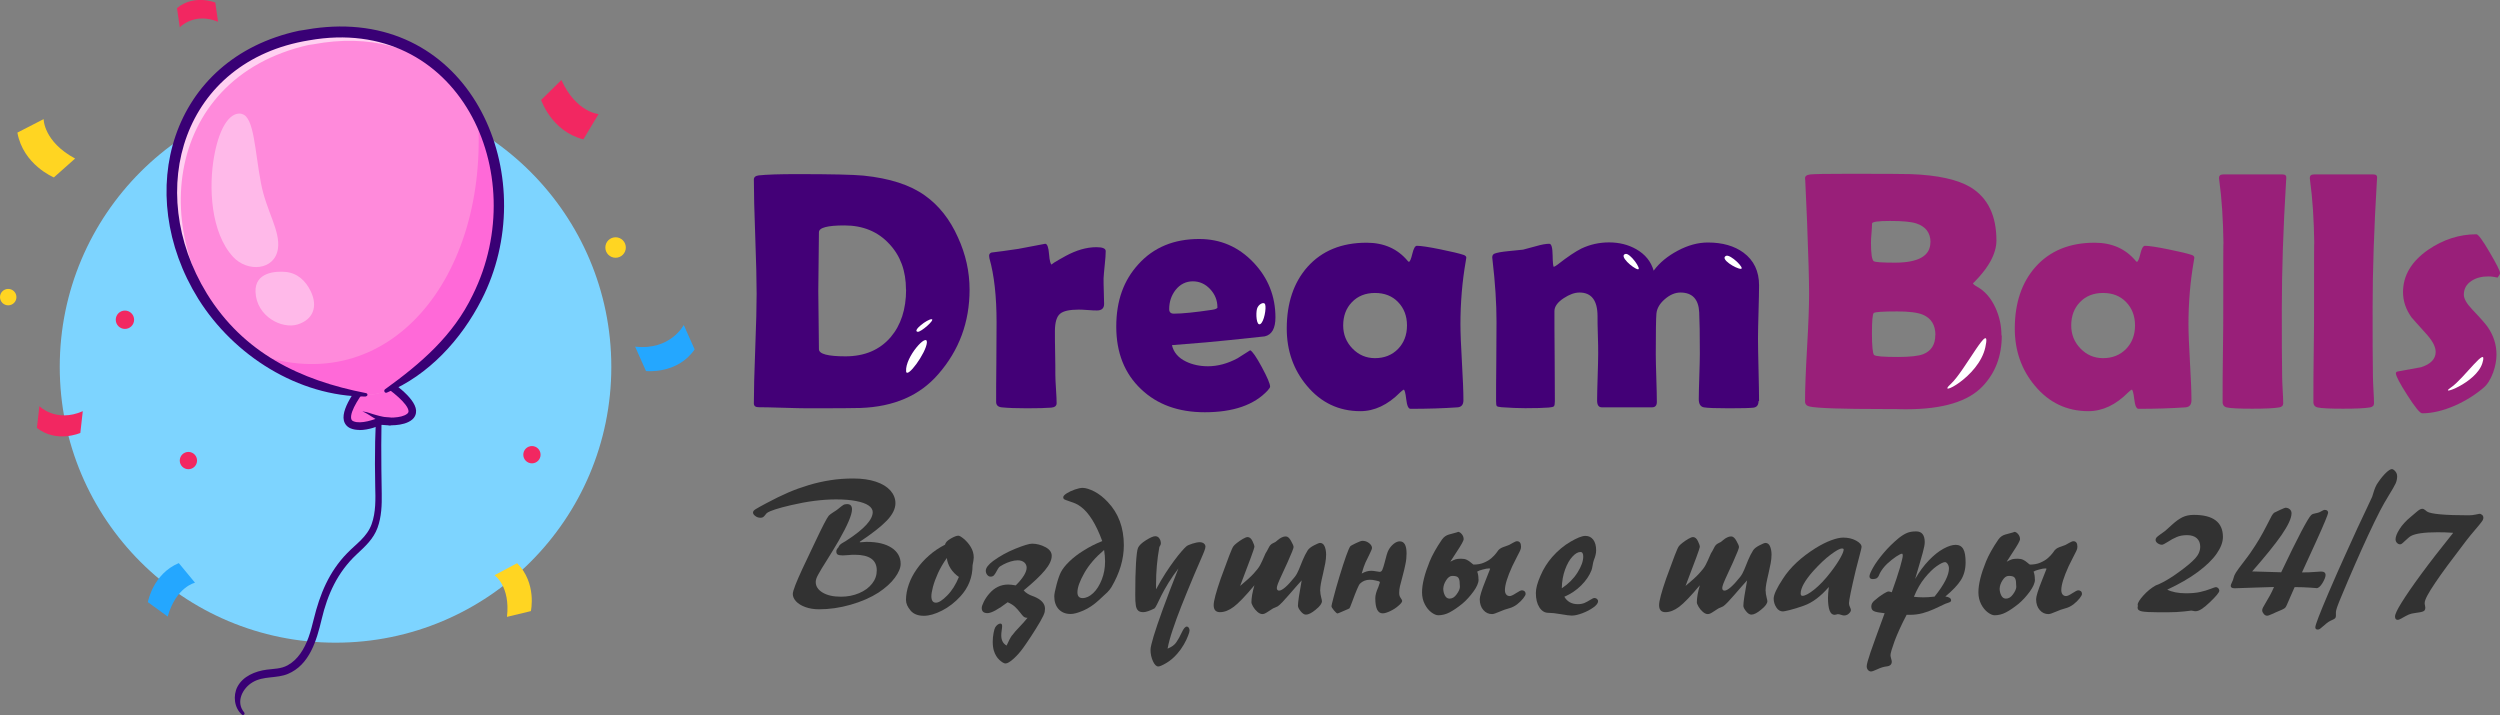 <?xml version="1.0" encoding="UTF-8"?> <svg xmlns="http://www.w3.org/2000/svg" width="234.33" height="67.03" viewBox="0 0 234.33 67.03"><rect x="0" y="0" width="234.33" height="67.03" fill="#808080" stroke="none"/><defs><style> .cls-1 { fill: #ff69d8; } .cls-2 { fill: #991f79; } .cls-3 { opacity: .6; } .cls-4 { fill: #7dd4ff; } .cls-5 { fill: #ff8adb; } .cls-6, .cls-7, .cls-8 { fill: #fff; } .cls-7 { mix-blend-mode: soft-light; } .cls-7, .cls-8 { fill-rule: evenodd; } .cls-7, .cls-9 { isolation: isolate; } .cls-10 { opacity: .4; } .cls-11 { fill: #ffd522; } .cls-12 { fill: #f22761; } .cls-13 { fill: #24a7ff; } .cls-14 { fill: #430077; } .cls-15 { fill: #390075; } .cls-16 { fill: #323232; } </style></defs><g class="cls-9"><g id="_Слой_2" data-name="Слой 2"><g id="_Слой_1-2" data-name="Слой 1"><g><g><path class="cls-14" d="M90.88,27.15c0,3.05-.98,5.69-2.94,7.93-1.73,2-4.16,3.05-7.29,3.16-.6.02-2.25.03-4.96.03-.51,0-1.27-.02-2.29-.05-1.02-.03-1.79-.05-2.29-.05-.3,0-.45-.12-.45-.36,0-1.14.04-2.85.13-5.14s.13-4,.13-5.14-.04-2.98-.13-5.36-.13-4.16-.13-5.34c0-.22.15-.35.45-.39.74-.08,1.94-.12,3.62-.12,3.19,0,5.26.05,6.2.14,2.46.25,4.38.87,5.77,1.87,1.31.93,2.34,2.24,3.09,3.92.73,1.59,1.09,3.22,1.09,4.9h0ZM84.92,27.15c0-1.75-.52-3.18-1.57-4.29-1.06-1.15-2.46-1.73-4.2-1.73-1.6,0-2.39.21-2.39.64,0,.61-.01,1.53-.03,2.76s-.03,2.15-.03,2.76.01,1.51.03,2.71c.02,1.21.03,2.12.03,2.73,0,.45.83.67,2.49.67,1.79,0,3.2-.6,4.23-1.79.96-1.13,1.45-2.62,1.45-4.46,0,0-.01,0-.01,0Z"></path><path class="cls-14" d="M103.49,28.49c0,.4-.22.61-.67.61-.2,0-.48-.01-.86-.04s-.66-.04-.85-.04c-.86,0-1.45.13-1.76.4s-.47.81-.47,1.63c0,.45,0,1.12.02,2.03s.02,1.58.02,2.03c0,.3.02.75.06,1.35s.06,1.04.06,1.33c0,.25-.17.39-.51.42-.5.04-1.26.06-2.29.06s-1.77-.03-2.36-.09c-.34-.04-.51-.21-.51-.51,0-.83,0-2.07.02-3.72.01-1.65.02-2.89.02-3.72,0-2.44-.22-4.44-.67-6.02-.02-.09-.03-.17-.03-.23,0-.16.08-.26.23-.31.57-.06,1.4-.18,2.5-.34,1.64-.32,2.48-.48,2.53-.48.19,0,.31.33.36.98s.15.98.28.98c-.15,0,.28-.27,1.28-.82,1-.54,1.95-.82,2.88-.82.58,0,.87.12.87.37,0,.3-.03.73-.09,1.28-.06.59-.1,1.02-.11,1.28,0,.3,0,.7.02,1.2.02.61.03,1.02.03,1.21v-.02h0Z"></path><path class="cls-14" d="M119.55,29.74c0,1.05-.34,1.64-1.01,1.79-.11.02-1.19.13-3.22.34-1.22.13-3.05.3-5.47.48.15.67.59,1.19,1.32,1.54.6.29,1.29.44,2.05.44.92,0,1.85-.25,2.78-.75.39-.25.79-.5,1.18-.75.22.1.58.63,1.1,1.59.51.95.77,1.56.77,1.82,0,.07-.08.19-.23.36-1.26,1.36-3.23,2.04-5.89,2.04-2.47,0-4.46-.72-5.97-2.16-1.55-1.46-2.33-3.42-2.33-5.86s.69-4.34,2.08-5.86c1.43-1.58,3.33-2.36,5.69-2.36,1.99,0,3.68.73,5.07,2.18s2.08,3.18,2.08,5.18c0,0,0-.02,0-.02ZM114.11,28.79c0-.64-.23-1.21-.68-1.69-.46-.49-1-.73-1.63-.73s-1.19.27-1.62.82c-.39.51-.59,1.1-.59,1.79,0,.28.15.42.44.42.77,0,1.96-.12,3.58-.36.34-.05.51-.13.51-.25,0,0-.01,0-.01,0Z"></path><path class="cls-14" d="M136.89,30.4c0,.8.05,1.99.14,3.56.09,1.58.14,2.76.14,3.55,0,.41-.18.64-.54.67-1.29.09-2.76.14-4.42.14-.2,0-.33-.3-.4-.89-.07-.6-.15-.9-.24-.91-.08.04-.19.13-.33.26-1.16,1.17-2.41,1.76-3.73,1.76-2.02,0-3.7-.8-5.02-2.39-1.25-1.49-1.88-3.28-1.88-5.35,0-2.39.65-4.32,1.94-5.78,1.35-1.51,3.19-2.27,5.54-2.27,1.63,0,2.91.57,3.86,1.71.04.05.08.08.11.08.09,0,.2-.25.32-.75.12-.5.26-.75.43-.75.38,0,1.11.11,2.19.33,1.03.21,1.76.38,2.21.53.16.06.23.15.23.25,0,.04-.02.15-.05.33-.33,1.88-.5,3.86-.5,5.96v-.04h0ZM131.88,30.5c0-.88-.28-1.61-.83-2.18-.55-.58-1.28-.86-2.17-.86s-1.61.29-2.16.86-.82,1.3-.82,2.19c0,.84.29,1.56.87,2.16.58.6,1.29.9,2.11.9.88,0,1.6-.29,2.16-.86.56-.58.84-1.31.84-2.2h0Z"></path><path class="cls-14" d="M164.83,37.6c0,.36-.16.57-.47.61s-1.08.06-2.3.06-2.05-.03-2.36-.09-.47-.32-.47-.76c0-.48.02-1.19.05-2.14s.05-1.66.05-2.14c0-1.81-.02-3.1-.06-3.87-.06-1.23-.65-1.85-1.76-1.85-.49,0-.97.2-1.45.61s-.75.86-.8,1.36c-.04.44-.06,1.71-.06,3.83,0,.49.02,1.23.05,2.22s.05,1.73.05,2.23c0,.34-.15.51-.45.51h-4.71c-.29,0-.44-.21-.44-.64,0-.49.02-1.22.05-2.19.03-.97.05-1.71.05-2.21,0-.38,0-.96-.03-1.74s-.03-1.36-.03-1.76c0-1.48-.57-2.22-1.69-2.22-.46,0-.95.18-1.48.53-.58.38-.87.79-.87,1.21,0,.94,0,2.35.02,4.23,0,1.88.02,3.28.02,4.21,0,.26-.03.42-.09.48s-.22.1-.48.12c-.47.04-1.2.06-2.21.06-.65,0-1.39-.03-2.22-.09-.25-.02-.4-.06-.44-.11-.05-.05-.07-.21-.07-.47,0-.83,0-2.07.02-3.72,0-1.65.02-2.89.02-3.72,0-1.7-.12-3.61-.37-5.74-.02-.12-.03-.22-.03-.28,0-.18.07-.3.22-.36.23-.09.66-.17,1.29-.23.78-.07,1.24-.12,1.38-.14.1-.02.51-.13,1.23-.33.51-.15.92-.22,1.23-.22.2,0,.3.36.31,1.08s.05,1.08.12,1.08c.1-.04.22-.11.36-.22.93-.73,1.67-1.22,2.21-1.49.8-.38,1.66-.58,2.6-.58s1.8.21,2.55.64c.84.48,1.38,1.15,1.63,2.01.55-.75,1.31-1.37,2.27-1.88.96-.51,1.9-.76,2.81-.76,1.37,0,2.48.32,3.34.95.97.72,1.46,1.74,1.46,3.06,0,.55-.02,1.38-.05,2.48s-.05,1.93-.05,2.48c0,.65.02,1.64.05,2.95s.05,2.29.05,2.95h-.05Z"></path></g><g><path class="cls-2" d="M187.63,31.46c0,1.91-.6,3.49-1.79,4.74-1.36,1.44-3.74,2.16-7.15,2.16-.26,0-.63,0-1.12-.02h-1.1c-3.83,0-6.1-.08-6.83-.23-.3-.06-.45-.22-.45-.48,0-1.11.06-2.79.19-5.04s.19-3.93.19-5.05c0-1.2-.06-3.46-.19-6.78-.03-.85-.09-2.13-.17-3.83l-.02-.22c0-.2.15-.32.49-.36.34-.04,1.54-.06,3.6-.06,3.31,0,5.24.01,5.8.03,2.55.09,4.43.51,5.64,1.24,1.61.99,2.41,2.65,2.41,4.99,0,.61-.19,1.26-.56,1.94-.27.49-.62.97-1.06,1.46-.38.43-.58.62-.58.59,0,.07.13.19.4.34.73.41,1.3,1.07,1.71,1.97.37.81.56,1.67.56,2.58l.03.03h0ZM180.95,22.71c0-.89-.45-1.48-1.34-1.77-.5-.16-1.32-.23-2.46-.23s-1.68.08-1.68.25c0,.2-.02.5-.05.89-.04.4-.05.7-.05.89,0,1.04.09,1.62.26,1.74.11.09.77.14,1.97.14,2.23,0,3.34-.64,3.34-1.91h.01ZM181.41,31.4c0-.93-.39-1.57-1.17-1.9-.5-.21-1.31-.31-2.43-.31-1.34,0-2.06.05-2.18.15-.11.1-.17.73-.17,1.9s.07,1.9.2,2.03c.13.13.88.19,2.24.19,1.12,0,1.91-.09,2.36-.26.76-.3,1.14-.9,1.14-1.8h0Z"></path><path class="cls-2" d="M205.13,30.4c0,.8.05,1.99.14,3.56.09,1.58.14,2.76.14,3.55,0,.41-.18.64-.54.67-1.29.09-2.76.14-4.42.14-.2,0-.33-.3-.4-.89-.07-.6-.15-.9-.24-.91-.08.04-.19.13-.33.26-1.16,1.17-2.41,1.76-3.73,1.76-2.02,0-3.7-.8-5.02-2.39-1.25-1.49-1.88-3.28-1.88-5.35,0-2.39.65-4.32,1.94-5.78,1.35-1.51,3.19-2.27,5.54-2.27,1.63,0,2.91.57,3.86,1.71.04.05.08.08.11.08.09,0,.2-.25.32-.75.12-.5.26-.75.43-.75.38,0,1.11.11,2.19.33,1.03.21,1.76.38,2.21.53.16.06.23.15.23.25,0,.04-.02.15-.05.33-.33,1.88-.5,3.86-.5,5.96,0,0,0-.04,0-.04ZM200.12,30.5c0-.88-.28-1.61-.83-2.18-.55-.58-1.28-.86-2.17-.86s-1.61.29-2.16.86-.82,1.3-.82,2.19c0,.84.29,1.56.87,2.16.58.6,1.29.9,2.11.9.88,0,1.6-.29,2.16-.86.56-.58.84-1.31.84-2.2h0Z"></path><path class="cls-2" d="M213.88,28.82c0,2.83,0,5,.03,6.52,0,.24.02.65.05,1.23.03.53.05.94.05,1.23,0,.22-.13.35-.39.39-.47.08-1.31.12-2.52.12s-2.04-.04-2.38-.12c-.23-.05-.36-.19-.39-.42v-.67c0-.92,0-2.3.03-4.14s.03-3.22.03-4.13c0-4.35,0-6.34.02-5.96-.03-2.29-.16-4.27-.39-5.92-.02-.11-.03-.2-.03-.26,0-.23.13-.34.4-.34h5.55c.26,0,.38.11.36.33l-.02.28c-.27,4.48-.4,8.44-.4,11.88v-.02Z"></path><path class="cls-2" d="M222.39,28.82c0,2.83,0,5,.03,6.52,0,.24.02.65.05,1.23.03.53.05.94.05,1.23,0,.22-.13.35-.39.39-.47.08-1.31.12-2.52.12s-2.04-.04-2.38-.12c-.23-.05-.36-.19-.39-.42v-.67c0-.92,0-2.3.03-4.14s.03-3.22.03-4.13c0-4.35,0-6.34.02-5.96-.03-2.29-.16-4.27-.39-5.92-.02-.11-.03-.2-.03-.26,0-.23.13-.34.4-.34h5.55c.26,0,.38.11.36.33l-.02.28c-.27,4.48-.4,8.44-.4,11.88v-.02Z"></path><path class="cls-2" d="M234.33,25.6c0,.1-.08.24-.23.42-.29-.07-.58-.11-.87-.11-.61,0-1.12.13-1.54.4-.5.31-.75.75-.75,1.32,0,.36.26.82.79,1.38.8.84,1.29,1.4,1.48,1.69.53.79.79,1.63.79,2.53,0,.53-.1,1.09-.31,1.68-.24.65-.54,1.13-.9,1.43-.77.66-1.66,1.22-2.69,1.68-1.11.48-2.13.72-3.06.72-.21,0-.67-.56-1.39-1.69-.72-1.12-1.08-1.81-1.08-2.06,0-.09.06-.15.17-.17.73-.13,1.46-.27,2.19-.4.91-.29,1.37-.77,1.37-1.43,0-.46-.26-.98-.79-1.59-.94-1.05-1.44-1.6-1.48-1.66-.53-.75-.79-1.53-.79-2.36,0-1.55.79-2.88,2.36-3.97,1.41-.96,2.92-1.45,4.52-1.45.17,0,.58.56,1.23,1.67s.98,1.76.98,1.95v.02h0Z"></path></g><path class="cls-8" d="M84.93,34.79c.05.8,1.89-1.72,1.95-2.69.05-.96-2.04,1.35-1.95,2.69Z"></path><path class="cls-8" d="M86.01,31.1c-.53-.09.93-1.2,1.31-1.18.38.01-1.01,1.24-1.31,1.18Z"></path><path class="cls-7" d="M182.84,36c-1.46,1.32,2.63-.6,3.25-3.45s-1.94,2.27-3.25,3.45Z"></path><path class="cls-7" d="M229.73,36.32c-1.32.88,2.38-.4,2.95-2.29s-1.76,1.5-2.95,2.29Z"></path><path class="cls-8" d="M152.36,23.8c-.67.17.72,1.36,1.15,1.44s-.72-1.55-1.15-1.44Z"></path><path class="cls-8" d="M161.79,23.98c-.63.28.94,1.22,1.38,1.22s-.98-1.4-1.38-1.22Z"></path><path class="cls-8" d="M118.58,28.52c.14.35-.1,1.69-.46,1.86-.36.18-.42-.99-.3-1.43s.65-.7.76-.43Z"></path><g><circle class="cls-4" cx="31.45" cy="34.39" r="25.85"></circle><g><path class="cls-15" d="M35.36,37.22c-.21,2.78-.25,5.57-.19,8.36.03,1.18.07,2.43-.34,3.56-.43,1.19-1.45,1.84-2.29,2.71-1.7,1.74-2.56,3.85-3.13,6.18-.28,1.13-.58,2.29-1.27,3.25-.31.44-.71.82-1.18,1.08-.62.34-1.29.32-1.97.41-1.06.14-2.22.61-2.74,1.61-.42.82-.3,1.97.42,2.6.15.13.34-.07.21-.21-.81-.97-.15-2.27.81-2.83,1.02-.6,2.22-.33,3.29-.77,2.05-.86,2.7-3.16,3.17-5.13.55-2.33,1.49-4.4,3.26-6.06.81-.76,1.59-1.45,1.98-2.52.37-1.02.41-2.13.39-3.2-.05-3.02-.08-6.02.05-9.04,0-.3-.44-.3-.47,0h0Z"></path><g><path class="cls-1" d="M34.34,35.85s-2.86,3.32-1.33,3.97c.99.42,2.7-.37,2.7-.37,0,0,1.9.28,2.7-.39,1.24-1.04-2.58-3.41-2.58-3.41"></path><path class="cls-15" d="M33.7,40.3c-.29,0-.58-.04-.84-.15-.33-.14-.55-.4-.63-.74-.3-1.27,1.62-3.54,1.83-3.79.13-.15.35-.16.5-.04.15.13.16.35.04.5-.74.86-1.84,2.47-1.68,3.17.03.12.09.19.22.24.69.29,1.98-.17,2.41-.37.06-.03.13-.04.2-.03.48.07,1.86.15,2.42-.31.09-.08.13-.15.12-.26-.05-.67-1.58-1.91-2.66-2.58-.17-.1-.22-.32-.11-.49.1-.17.32-.22.49-.11.48.3,2.9,1.86,2.99,3.13.02.33-.1.63-.37.86-.81.68-2.42.54-2.87.49-.31.13-1.21.49-2.05.49h-.01Z"></path><path class="cls-15" d="M33.98,38.56c.44.05.87.24,1.3.35.42.12.85.21,1.27.24.2.02.34.19.33.39-.02.23-.27.39-.48.31-.45-.16-.86-.38-1.25-.61-.39-.22-.74-.5-1.16-.67h-.01Z"></path><path class="cls-5" d="M36.17,36.65c-.63.24-1.25.37-1.87.37-4.1-.41-7.57-1.82-10.34-3.86h0C12.86,24.98,12.91,6.81,28.11,3.4l.36-.05c7.79-1.48,13.5,2.1,16.31,7.54h0c4.1,7.93,2.07,19.82-8.62,25.76h0Z"></path><g class="cls-3"><path class="cls-6" d="M28.96,4.21l.36-.05c5.38-1.02,9.77.37,12.89,3.12-3.16-3.28-7.85-5.05-13.74-3.93l-.36.05c-14.5,3.25-15.22,19.93-5.63,28.56-8.69-8.82-7.59-24.59,6.47-27.75,0,0,.01,0,.01,0Z"></path></g><path class="cls-1" d="M36.17,36.65c-.63.24-1.25.37-1.87.37-4.1-.41-7.57-1.82-10.34-3.86h0c12.47,4.46,21.88-7.18,20.83-22.26,4.1,7.93,2.07,19.82-8.62,25.76h0Z"></path><path class="cls-15" d="M34.28,37.17c-6.33,0-12.37-3.85-15.69-9.15-6.17-9.93-2.64-22.55,9.44-25.14.19-.02.57-.09.77-.12.78-.14,1.58-.22,2.38-.26,13.58-.59,19.59,14.57,13.97,25.57-1.91,3.75-4.97,7.1-8.89,8.73-.09.04-.2,0-.23-.1-.03-.08,0-.17.06-.21,3.36-2.42,6.4-5.04,8.22-8.84,5.68-11.44-1.4-26.34-15.34-23.87-11.77,1.91-15.54,13.99-9.58,23.74,3.42,5.54,8.7,8.12,14.93,9.33.08.02.14.1.12.18-.02.07-.08.12-.15.12h0v.02h-.01Z"></path><g class="cls-10"><path class="cls-6" d="M22.69,10.68c-.99-.26-2.07.97-2.61,3.92-.54,2.94-.33,7.2,1.77,9.48,1.35,1.46,3.9,1.27,4.2-.76.25-1.69-1.1-3.55-1.59-6.16-.58-3.03-.63-6.17-1.77-6.47h0Z"></path></g><g class="cls-10"><path class="cls-6" d="M26.79,25.49c-.9-.09-2.92,0-2.84,1.88.1,2.31,2.49,3.5,3.95,3.04s1.91-1.68,1.23-3.1c-.47-.98-1.24-1.71-2.34-1.82Z"></path></g></g></g><circle class="cls-12" cx="11.71" cy="29.97" r=".86"></circle><circle class="cls-12" cx="49.86" cy="42.62" r=".81"></circle><path class="cls-11" d="M4.09,11.17s-.01,2.1,2.95,3.69l-1.99,1.77s-2.88-1.18-3.42-4.2l2.47-1.27h-.01Z"></path><path class="cls-13" d="M18.28,54.62s-1.77.38-2.56,3.17l-1.86-1.35s.46-2.64,2.9-3.66c0,0,1.52,1.84,1.52,1.84Z"></path><path class="cls-12" d="M3.69,38.07s1.56,1.58,4.07.47l-.23,2.04s-2.22.98-4.07-.47l.23-2.04Z"></path><circle class="cls-11" cx=".77" cy="27.85" r=".77"></circle><circle class="cls-12" cx="17.66" cy="43.17" r=".81"></circle><path class="cls-12" d="M56.11,10.69s-2.09-.13-3.49-3.19l-1.9,1.87s.98,2.95,3.96,3.69l1.43-2.38h0Z"></path><path class="cls-11" d="M46.36,53.92s1.49,1.02,1.16,3.9l2.24-.54s.58-2.62-1.29-4.49l-2.11,1.12h0Z"></path><path class="cls-13" d="M64.09,30.46s-1.24,2.41-4.56,2.03l1.02,2.29s2.94.33,4.56-2.03l-1.02-2.29Z"></path><path class="cls-12" d="M16.85,2.56s1.34-1.44,3.59-.52l-.26-1.8s-1.99-.81-3.59.52l.26,1.8Z"></path><circle class="cls-11" cx="57.7" cy="23.2" r=".96"></circle></g><g><path class="cls-16" d="M80.59,50.83c.41-.03.63-.04.64-.04,1.01,0,1.79.19,2.35.56.56.37.84.88.84,1.5,0,.38-.18.81-.54,1.3-.36.49-.87.95-1.53,1.39-.73.47-1.6.85-2.61,1.14s-1.99.43-2.96.43c-.49,0-.92-.07-1.3-.21-.38-.14-.67-.32-.87-.54-.2-.22-.3-.45-.3-.68,0-.15.08-.43.24-.84.16-.41.38-.91.66-1.52.28-.61.68-1.45,1.2-2.53.68-1.44,1.1-2.25,1.27-2.45.08-.09.22-.19.42-.32.2-.12.35-.23.44-.3.22-.18.38-.31.48-.37.1-.07.22-.1.37-.1.31,0,.47.16.47.49,0,.5-.41,1.47-1.23,2.91-.32.55-.68,1.15-1.09,1.8s-.7,1.12-.85,1.41c-.16.28-.23.51-.23.69,0,.4.21.73.64.99s1,.39,1.72.39c.62,0,1.18-.11,1.7-.33.52-.22.92-.51,1.22-.89.3-.38.44-.79.44-1.25,0-.97-.68-1.46-2.05-1.46-.17,0-.38,0-.62.03-.24.02-.42.03-.53.03-.22,0-.37-.03-.46-.08-.09-.05-.13-.15-.13-.3,0-.12.06-.24.19-.37.04-.11.1-.2.18-.27.08-.07.18-.14.31-.21.13-.07.25-.14.34-.21,1.6-1.04,2.39-1.91,2.39-2.62,0-.23-.13-.44-.39-.62-.26-.18-.66-.32-1.18-.42-.52-.1-1.14-.15-1.86-.15-1.28,0-2.69.18-4.23.54-1.2.28-1.95.52-2.25.73-.04.03-.09.09-.16.18-.07.09-.13.16-.19.2-.06.05-.15.07-.25.07-.19,0-.35-.05-.49-.16-.14-.1-.22-.21-.22-.33,0-.11.08-.21.24-.31.16-.1.51-.3,1.06-.59.71-.38,1.37-.7,1.99-.97.62-.27,1.27-.5,1.93-.7s1.34-.35,2.03-.46,1.41-.16,2.16-.16c.81,0,1.51.1,2.11.3.6.2,1.05.48,1.36.83.31.35.47.75.47,1.19,0,.52-.27,1.06-.8,1.62-.54.56-1.38,1.22-2.53,1.98Z"></path><path class="cls-16" d="M88.58,51.05c.04-.2.22-.39.54-.57.31-.18.55-.27.71-.27.09,0,.26.09.5.29s.46.44.65.75c.19.31.29.64.29.99,0,.16-.04.41-.11.75,0,1.11-.38,2.08-1.14,2.91-.51.56-1.08,1-1.72,1.33s-1.21.49-1.71.49c-.54,0-.96-.16-1.24-.49-.28-.33-.43-.66-.43-1,0-.46.09-.95.26-1.44.17-.5.42-.97.74-1.43.32-.46.7-.89,1.16-1.29.45-.4.96-.74,1.51-1.02ZM88.75,52.3c-.34.48-.62.96-.83,1.42-.21.47-.37.9-.47,1.28-.1.39-.15.68-.15.88,0,.4.14.61.43.61.26,0,.61-.22,1.05-.67.45-.45.81-1.03,1.1-1.74-.32-.22-.58-.48-.78-.8-.2-.32-.32-.65-.35-.98Z"></path><path class="cls-16" d="M94.89,59.53c.14-.2.36-.45.65-.75.29-.3.55-.59.77-.87-.15,0-.27-.04-.36-.11-.08-.07-.2-.21-.35-.41-.15-.2-.31-.37-.48-.53-.17-.15-.39-.29-.67-.41-.9.68-1.53,1.02-1.89,1.02s-.54-.16-.54-.48c0-.13.06-.32.19-.58.13-.26.3-.52.52-.77.48-.56,1.07-.85,1.77-.85.18,0,.42.03.71.08.68-.68,1.02-1.24,1.02-1.66,0-.2-.08-.37-.23-.5-.16-.13-.36-.19-.62-.19-.19,0-.41.04-.65.11-.24.07-.47.17-.68.28s-.36.2-.42.28c-.05.06-.12.17-.21.34s-.17.3-.25.39c-.08.09-.19.13-.32.13-.12,0-.22-.05-.31-.16-.09-.11-.14-.24-.14-.39,0-.27.23-.57.69-.92.62-.45,1.32-.84,2.09-1.15.77-.31,1.29-.47,1.56-.47.42,0,.84.11,1.24.32.4.21.6.48.6.82,0,.39-.21.84-.64,1.36-.43.52-1.09,1.14-1.99,1.88.11.12.22.22.34.29.12.08.23.13.32.17s.21.08.34.13c.67.28,1,.66,1,1.13,0,.08-.01.18-.03.3-.04.19-.18.49-.43.92-.25.43-.53.88-.85,1.37-.32.48-.56.84-.73,1.07-.27.38-.57.72-.9,1.02-.33.3-.59.45-.76.45-.14,0-.33-.11-.57-.33s-.41-.51-.52-.86c-.07-.22-.11-.51-.11-.85,0-.29.03-.56.08-.82.05-.26.1-.43.15-.52.06-.1.14-.19.23-.26.09-.07.18-.1.25-.1.12,0,.17.08.17.24,0,.08-.01.21-.04.4s-.04.35-.04.47c0,.45.17.77.5.95.19-.43.36-.75.51-.96Z"></path><path class="cls-16" d="M103.31,50.7c-.58-1.58-1.25-2.65-2.01-3.21-.18-.14-.36-.24-.53-.31s-.37-.14-.58-.21c-.21-.07-.35-.12-.42-.16-.07-.04-.11-.11-.11-.2,0-.11.11-.23.33-.37.22-.14.48-.26.77-.36.29-.1.53-.15.72-.15.29,0,.66.12,1.1.34.44.23.86.56,1.25.98,1.01,1.06,1.51,2.41,1.51,4.06,0,1.31-.39,2.61-1.16,3.92-.11.18-.24.34-.39.49-.15.14-.42.39-.81.75-.47.43-.95.75-1.44.96-.49.21-.88.32-1.18.32-.48,0-.85-.15-1.13-.45-.27-.3-.41-.7-.41-1.2,0-.2.07-.56.21-1.09.14-.53.28-.92.41-1.18.16-.31.42-.64.78-.99.36-.35.8-.7,1.34-1.03.53-.34,1.12-.64,1.75-.89ZM103.48,51.56c-.79.67-1.41,1.38-1.84,2.14-.43.76-.65,1.36-.65,1.81,0,.37.16.55.48.55.34,0,.67-.16,1-.47.33-.31.59-.73.8-1.26s.31-1.1.31-1.7c0-.35-.03-.71-.09-1.07Z"></path><path class="cls-16" d="M110.45,53.29c-.34.45-.65.89-.92,1.33s-.49.83-.67,1.19-.32.64-.41.84c-.1.2-.17.32-.24.38-.46.23-.81.35-1.04.35s-.39-.05-.5-.16c-.11-.11-.18-.27-.21-.5-.04-.22-.05-.55-.05-.97,0-1.23.02-2.22.07-2.98.05-.76.11-1.24.19-1.42.1-.22.34-.46.74-.71.4-.25.69-.38.87-.38.17,0,.3.07.39.21.1.14.14.29.14.47,0,.09-.05.2-.14.33-.21,1.15-.31,2.31-.31,3.47v.5c.3-.56.6-1.07.89-1.52.29-.45.57-.85.83-1.2.26-.35.49-.63.67-.84s.33-.36.44-.46c.09-.08.27-.17.56-.26.29-.09.52-.14.69-.14s.3.04.4.12c.1.08.15.18.15.3,0,.09-.04.23-.11.42-.07.19-.22.53-.44,1.04-.22.51-.39.89-.5,1.16-.48,1.15-.88,2.12-1.2,2.93-.32.81-.59,1.55-.82,2.24-.23.68-.39,1.27-.48,1.77.38-.16.66-.35.82-.6.17-.24.34-.55.51-.92s.33-.55.47-.55c.07,0,.13.03.18.1s.08.16.08.26c0,.09-.04.26-.14.5-.09.24-.22.52-.4.83-.18.31-.38.59-.61.85-.31.36-.65.65-1.02.87-.37.22-.63.33-.76.33-.18,0-.35-.16-.5-.49s-.23-.68-.23-1.07c0-.21.1-.64.29-1.27s.48-1.48.86-2.53.87-2.32,1.45-3.79Z"></path><path class="cls-16" d="M123.75,55.4c0,.17.03.36.08.56.05.2.08.33.08.39,0,.21-.19.48-.58.79-.38.32-.69.47-.92.47-.17,0-.33-.11-.5-.32-.17-.21-.25-.38-.25-.51,0-.34.12-1.13.35-2.38-.11.11-.27.3-.5.56-.23.26-.45.52-.67.77-.22.25-.43.48-.63.7-.2.21-.35.34-.44.4-.07.04-.16.08-.26.12s-.18.07-.22.1c-.1.06-.22.14-.37.24-.15.1-.26.17-.35.21s-.16.06-.24.06c-.15,0-.31-.07-.47-.21-.16-.14-.29-.29-.4-.48-.1-.18-.16-.32-.16-.41,0-.42.09-.95.28-1.6-.85,1.02-1.5,1.69-1.94,2.02-.44.33-.87.5-1.29.5-.39,0-.59-.22-.59-.66,0-.38.22-1.21.66-2.48.67-1.86,1.06-2.87,1.18-3.02.05-.08.16-.19.34-.33.18-.14.37-.27.56-.38.19-.11.34-.17.44-.17.18,0,.34.13.46.38.12.25.18.43.18.54,0,.12-.45,1.34-1.34,3.66.58-.48,1.01-.87,1.28-1.17s.48-.56.6-.79c.12-.23.29-.59.5-1.09.1-.15.18-.3.26-.46s.14-.26.18-.3c.08-.09.16-.15.25-.19.08-.04.17-.08.24-.12.01,0,.09-.07.22-.18.13-.11.26-.2.38-.25.12-.06.24-.09.37-.09.17,0,.34.14.49.42.16.28.24.47.24.58s-.19.59-.57,1.44c-.04.08-.18.39-.42.91-.24.52-.4.87-.47,1.06s-.11.33-.11.42c0,.16.07.25.21.25.29,0,.78-.42,1.46-1.27.15-.19.28-.42.39-.69s.23-.58.37-.91.29-.63.46-.9c.1-.16.3-.32.59-.47.29-.15.48-.23.57-.23.18,0,.33.1.42.3s.15.47.15.79c0,.26-.03.53-.08.81-.05.28-.12.61-.21.99-.09.38-.16.69-.2.92-.04.24-.07.46-.07.68Z"></path><path class="cls-16" d="M127.64,53.76c.29-.17.59-.26.88-.26.14,0,.3.02.46.05s.28.05.33.05c.12,0,.2-.06.26-.19.08-.19.15-.43.22-.7.07-.27.13-.51.19-.71.06-.2.12-.36.18-.46.13-.23.29-.42.48-.57.19-.15.38-.23.56-.23.43,0,.64.38.64,1.13,0,.33-.03.66-.1.98-.06.32-.15.7-.27,1.14-.12.44-.2.76-.25.96-.05.2-.07.41-.07.63,0,.18.04.34.14.47.09.13.14.22.14.27,0,.1-.11.25-.33.44-.22.2-.48.37-.77.51s-.54.22-.73.22c-.46,0-.69-.47-.69-1.41,0-.29.09-.63.28-1.04.1-.28.15-.43.15-.45,0-.03-.01-.04-.03-.04,0-.05-.03-.07-.08-.07,0,0-.09-.02-.28-.07-.19-.05-.38-.07-.55-.07-.37,0-.67.12-.92.36-.08.08-.17.27-.29.55-.12.28-.26.64-.42,1.08-.16.44-.26.67-.28.69-.01.01-.2.1-.56.25-.36.16-.54.23-.56.23-.06,0-.17-.09-.33-.28-.16-.19-.24-.33-.24-.41,0-.04.07-.33.21-.87.14-.54.31-1.15.52-1.84.51-1.68.86-2.65,1.03-2.89.04-.05.22-.15.53-.3.31-.15.52-.22.61-.22.23,0,.44.07.62.21.18.14.28.29.28.46,0,.08-.08.28-.23.58-.15.3-.28.56-.38.78s-.22.56-.35,1.02Z"></path><path class="cls-16" d="M138.59,54.33c0,.3-.16.68-.49,1.13s-.68.83-1.05,1.14c-.44.35-.83.62-1.18.8-.34.18-.7.27-1.06.27-.18,0-.4-.09-.64-.27s-.45-.43-.62-.76c-.17-.33-.26-.7-.26-1.12,0-.76.24-1.72.71-2.88.24-.59.62-1.28,1.16-2.07.18-.25.4-.4.66-.47.63-.16.91-.25.83-.25.12,0,.24.07.36.21s.18.3.18.48c0,.07-.06.21-.17.41-.11.2-.26.44-.44.71-.18.28-.39.61-.64.99.22-.12.39-.19.51-.23.12-.03.29-.05.51-.05.21,0,.38.03.52.1.14.07.27.15.39.26s.21.17.25.19c.36,0,.69-.06.97-.18s.52-.26.7-.42c.18-.16.33-.31.45-.47.12-.16.19-.26.22-.3.07-.07.15-.13.24-.18s.22-.1.4-.16c.17-.06.29-.11.35-.13.05-.02.16-.09.34-.19.18-.1.31-.16.4-.16.25,0,.38.17.38.52,0,.12-.03.25-.1.39s-.18.36-.34.67c-.16.31-.29.56-.38.76-.46,1.01-.69,1.75-.69,2.24,0,.17.04.31.12.41.08.1.19.15.33.15.12,0,.32-.09.59-.27.27-.18.46-.27.55-.27.1,0,.18.03.25.09s.1.15.1.25c0,.08-.07.22-.22.41-.15.19-.34.38-.57.56-.24.18-.49.31-.77.38s-.58.18-.9.32c-.32.14-.55.22-.68.22-.32,0-.6-.12-.82-.38-.22-.25-.34-.59-.34-1.01,0-.27.18-.85.54-1.75.05-.11.19-.48.43-1.09,0-.04-.03-.05-.1-.05-.14,0-.33.03-.58.1-.25.06-.42.13-.53.2.08.19.12.42.12.71ZM135.87,56.11c.25,0,.47-.13.66-.4.2-.27.3-.5.31-.69-.01-.08-.02-.19-.02-.33,0-.24-.04-.42-.13-.54-.09-.12-.27-.17-.56-.17-.22,0-.41.14-.58.41-.17.26-.26.53-.27.79,0,.22.05.43.15.63.1.2.25.3.44.3Z"></path><path class="cls-16" d="M146.62,55.92c.27.47.7.71,1.27.71.24,0,.45-.04.62-.11.17-.08.36-.17.54-.29.19-.12.32-.18.39-.18.1,0,.18.03.25.09.06.06.1.13.1.22,0,.17-.14.36-.43.57-.29.21-.63.39-1.02.54-.4.15-.73.23-1.01.23-.18,0-.52-.04-1.02-.13-.5-.09-.9-.13-1.19-.13-.33,0-.61-.17-.83-.51-.22-.34-.33-.79-.33-1.35,0-.42.14-.95.43-1.61.28-.66.65-1.24,1.1-1.76.52-.59,1.09-1.07,1.71-1.43.62-.36,1.08-.55,1.4-.55s.56.12.74.36.27.57.27,1c0,.28-.08.59-.22.93-.04.12-.08.28-.11.48-.03.2-.07.36-.11.46-.19.49-.51.96-.96,1.41-.45.45-.97.8-1.57,1.06ZM146.39,55.14c.62-.41,1.11-.9,1.47-1.47.36-.57.54-1.07.54-1.51,0-.28-.09-.42-.26-.42-.23,0-.48.14-.75.43-.27.29-.5.69-.69,1.21-.19.52-.3,1.11-.31,1.76Z"></path><path class="cls-16" d="M165.5,55.4c0,.17.03.36.08.56.05.2.08.33.08.39,0,.21-.19.48-.58.79-.38.32-.69.47-.92.47-.17,0-.33-.11-.5-.32-.17-.21-.25-.38-.25-.51,0-.34.12-1.13.35-2.38-.11.11-.27.3-.5.56-.23.26-.45.52-.67.77-.22.25-.43.48-.63.7-.2.21-.35.34-.44.4-.07.04-.16.08-.26.12s-.18.07-.22.1c-.1.06-.22.14-.37.24-.15.1-.26.17-.35.21s-.16.06-.24.06c-.16,0-.31-.07-.47-.21-.16-.14-.29-.29-.4-.48s-.16-.32-.16-.41c0-.42.09-.95.28-1.6-.85,1.02-1.5,1.69-1.94,2.02-.44.33-.87.5-1.29.5-.39,0-.59-.22-.59-.66,0-.38.22-1.21.66-2.48.67-1.86,1.06-2.87,1.18-3.02.05-.08.16-.19.34-.33.18-.14.37-.27.56-.38.19-.11.34-.17.44-.17.18,0,.34.13.46.38.12.25.18.43.18.54,0,.12-.45,1.34-1.34,3.66.58-.48,1.01-.87,1.28-1.17.28-.3.48-.56.6-.79.12-.23.29-.59.5-1.09.1-.15.18-.3.26-.46s.14-.26.18-.3c.08-.09.16-.15.25-.19.08-.04.17-.08.24-.12.01,0,.09-.07.22-.18.13-.11.26-.2.38-.25.12-.06.24-.09.37-.09.17,0,.34.14.49.42.16.28.24.47.24.58s-.19.59-.57,1.44c-.04.08-.18.39-.42.91-.24.52-.4.87-.47,1.06s-.11.33-.11.42c0,.16.07.25.21.25.29,0,.78-.42,1.46-1.27.15-.19.28-.42.39-.69s.23-.58.37-.91.29-.63.46-.9c.1-.16.3-.32.59-.47.29-.15.48-.23.57-.23.18,0,.33.1.42.3s.15.47.15.79c0,.26-.03.53-.08.81-.05.28-.12.61-.21.99-.09.38-.16.69-.2.92-.04.24-.07.46-.07.68Z"></path><path class="cls-16" d="M171.42,55.02c-.76.88-1.54,1.47-2.34,1.75-.51.18-.95.32-1.32.41-.36.09-.58.13-.64.13-.25,0-.46-.12-.62-.37s-.25-.52-.25-.83c0-.37.29-.99.87-1.87.68-1.06,1.7-2.01,3.05-2.86.52-.32,1.01-.57,1.47-.74.46-.17.84-.25,1.13-.25.45,0,.85.09,1.2.28s.52.39.52.6c0,.07-.07.35-.2.84-.13.49-.25.93-.34,1.31-.43,1.81-.64,2.85-.64,3.12,0,.12.03.24.09.36.06.13.09.22.09.28,0,.1-.06.21-.19.33-.12.12-.28.18-.46.18-.07,0-.16-.02-.27-.06-.11-.04-.21-.06-.28-.06-.04,0-.1,0-.17.03-.07.02-.13.03-.16.03-.42,0-.62-.54-.62-1.61,0-.25.03-.58.08-.99ZM168.95,55.85c.23,0,.6-.19,1.09-.58s1.01-.93,1.54-1.62c.39-.5.69-.95.91-1.34.22-.39.32-.65.32-.8,0-.07-.06-.1-.17-.1-.18,0-.53.19-1.04.57-.51.38-1.05.89-1.63,1.53-.8.9-1.19,1.61-1.19,2.12,0,.15.06.22.17.22Z"></path><path class="cls-16" d="M177.31,55.54c.34-.95.6-1.73.78-2.34.17-.61.26-.98.26-1.11,0-.13-.02-.19-.07-.19-.09,0-.28.09-.55.27s-.56.41-.85.68c-.29.28-.51.57-.67.87-.04.1-.08.19-.12.27-.04.08-.1.15-.18.21-.08.05-.21.08-.37.08-.21,0-.31-.09-.31-.26,0-.14.11-.41.34-.82.23-.41.56-.86.98-1.36.42-.5.9-.97,1.43-1.41.28-.22.54-.38.78-.48.24-.1.52-.14.85-.14.53,0,.8.34.8,1.01,0,.21-.06.54-.19,1-.13.46-.36,1.28-.71,2.45.39-.68.82-1.26,1.29-1.75.47-.49.93-.85,1.37-1.09.44-.24.82-.36,1.14-.36s.56.13.71.39.22.68.22,1.25c0,.64-.15,1.2-.44,1.66-.29.46-.78.98-1.46,1.54.36.05.54.17.54.36,0,.06-.02.11-.07.14-.05.03-.12.07-.23.1-.11.03-.19.06-.23.08-.37.17-.72.34-1.07.5-.35.16-.71.29-1.08.39-.37.1-.77.15-1.2.15h-.29c-.5.95-.87,1.78-1.13,2.47-.25.69-.38,1.13-.38,1.31,0,.08.02.19.06.32.04.13.06.23.06.29,0,.27-.17.42-.52.45-.25.03-.53.12-.83.26-.3.14-.5.21-.59.21-.12,0-.21-.05-.29-.14-.08-.09-.12-.21-.12-.35,0-.18.12-.61.35-1.29.23-.68.68-1.91,1.33-3.68-.49-.05-.82-.11-.99-.19-.17-.07-.26-.22-.26-.44s.1-.4.31-.57c.29-.25.56-.46.81-.61.25-.15.41-.23.48-.23.07,0,.17.02.31.07ZM179.41,55.94c.27.03.57.05.88.05.28,0,.62-.02,1.04-.07.9-1.12,1.35-2,1.35-2.64,0-.15-.04-.29-.12-.41s-.16-.18-.25-.18c-.16,0-.41.12-.77.37-.36.25-.73.62-1.13,1.11-.4.49-.73,1.07-1.01,1.76Z"></path><path class="cls-16" d="M190.74,54.33c0,.3-.16.68-.49,1.13s-.68.83-1.05,1.14c-.44.35-.83.62-1.18.8-.34.18-.7.27-1.06.27-.18,0-.4-.09-.64-.27s-.45-.43-.62-.76c-.17-.33-.26-.7-.26-1.12,0-.76.24-1.72.71-2.88.24-.59.62-1.28,1.16-2.07.18-.25.4-.4.66-.47.63-.16.91-.25.83-.25.12,0,.24.07.36.21s.18.3.18.48c0,.07-.06.21-.17.41-.11.2-.26.44-.44.71-.18.28-.39.61-.64.99.22-.12.39-.19.51-.23.12-.03.29-.05.51-.05.21,0,.38.03.52.1.14.07.27.15.39.26s.21.17.25.19c.36,0,.69-.06.97-.18s.52-.26.7-.42c.18-.16.33-.31.45-.47.12-.16.19-.26.22-.3.07-.07.15-.13.24-.18s.22-.1.4-.16c.17-.06.29-.11.35-.13.05-.02.16-.09.34-.19.18-.1.31-.16.4-.16.25,0,.38.17.38.52,0,.12-.03.25-.1.39s-.18.36-.34.67c-.16.31-.29.56-.38.76-.46,1.01-.69,1.75-.69,2.24,0,.17.04.31.12.41.08.1.19.15.33.15.12,0,.32-.09.59-.27.27-.18.46-.27.55-.27.1,0,.18.03.25.09s.1.15.1.25c0,.08-.07.22-.22.41-.15.19-.34.38-.57.56-.24.18-.49.31-.77.38s-.58.18-.9.32c-.32.14-.55.22-.68.22-.32,0-.6-.12-.82-.38-.22-.25-.34-.59-.34-1.01,0-.27.18-.85.54-1.75.05-.11.19-.48.43-1.09,0-.04-.03-.05-.1-.05-.14,0-.33.03-.58.1-.25.06-.42.13-.53.2.08.19.12.42.12.71ZM188.02,56.11c.25,0,.47-.13.66-.4.2-.27.3-.5.31-.69-.01-.08-.02-.19-.02-.33,0-.24-.04-.42-.13-.54-.09-.12-.27-.17-.56-.17-.22,0-.41.14-.58.41-.17.26-.26.53-.27.79,0,.22.05.43.15.63.1.2.25.3.44.3Z"></path><path class="cls-16" d="M203.12,55.26c.46.23,1.05.35,1.77.35.53,0,.97-.04,1.33-.12s.68-.18.97-.29c.29-.11.45-.17.51-.17.08,0,.15.04.22.1.06.07.1.15.1.24,0,.16-.31.53-.92,1.11-.56.54-.99.81-1.28.81-.07,0-.15,0-.25-.03-.1-.02-.16-.03-.18-.03.02,0-.2.03-.65.08-.46.05-.96.08-1.5.08h-.94c-.73,0-1.24-.03-1.52-.08-.28-.05-.42-.17-.42-.35,0-.06.01-.12.03-.19-.01-.01-.02-.04-.02-.09,0-.18.18-.47.53-.86.35-.39.74-.71,1.15-.94.06-.03.18-.08.36-.15s.42-.21.74-.39c.32-.18.67-.42,1.07-.71.71-.51,1.22-.94,1.54-1.29.32-.35.47-.72.47-1.1,0-.34-.11-.6-.32-.79s-.52-.29-.91-.29-.7.06-.98.18-.56.27-.83.45c-.28.18-.46.27-.54.27-.15,0-.28-.05-.41-.14-.13-.09-.19-.2-.19-.31,0-.1.04-.18.1-.25.07-.07.2-.17.38-.3.18-.12.32-.22.42-.3.05-.04.26-.23.62-.56.36-.33.69-.57,1-.72s.66-.22,1.07-.22c1.81,0,2.72.69,2.72,2.07,0,.49-.2,1.01-.59,1.57-.39.56-.98,1.13-1.76,1.71s-1.74,1.13-2.87,1.66Z"></path><path class="cls-16" d="M213.16,55.02c-.47.01-1.01.03-1.63.05s-1.11.04-1.48.05-.57.02-.6.02c-.24,0-.36-.08-.36-.23,0-.06.04-.18.12-.34.08-.16.13-.29.15-.41.03-.15.1-.31.22-.5s.33-.48.64-.88c.31-.4.54-.72.7-.94.32-.46.6-.9.85-1.32s.48-.85.71-1.3.38-.73.45-.87c.08-.13.15-.23.23-.29.07-.04.26-.13.56-.27s.47-.2.5-.2c.16,0,.29.05.4.14.11.1.17.22.17.38,0,.23-.08.51-.24.86-.16.34-.39.73-.69,1.17-.3.43-.69.95-1.17,1.54-.48.59-1.01,1.22-1.59,1.88l2.72.08c.78-1.65,1.41-2.91,1.88-3.81.47-.89.78-1.41.93-1.55.05-.05.11-.09.18-.11.06-.02.14-.04.24-.06s.17-.04.22-.05c.11-.03.22-.08.35-.16.13-.08.22-.11.27-.11.22,0,.33.09.33.28,0,.06-.1.33-.29.79-.19.46-.47,1.1-.84,1.91s-.81,1.78-1.32,2.88h.19c.3,0,.63-.01.98-.04.35-.03.56-.04.61-.04.29,0,.43.11.43.33,0,.18-.1.43-.29.75-.2.32-.38.48-.56.48.07,0-.13-.02-.58-.05-.45-.03-.94-.05-1.47-.05-.07.15-.19.43-.37.84-.18.41-.3.69-.36.83-.06.14-.12.23-.17.28-.1.09-.38.22-.83.4-.14.06-.27.12-.4.18-.13.06-.23.1-.29.12-.06.02-.12.03-.17.03-.1,0-.21-.05-.3-.16s-.15-.22-.15-.34c0-.08.02-.17.07-.26.05-.09.14-.25.27-.47.13-.22.26-.45.39-.68.13-.23.25-.49.37-.77Z"></path><path class="cls-16" d="M224.69,44.64c0,.25-.05.47-.15.69s-.31.57-.62,1.08-.59.99-.82,1.44c-.34.66-.71,1.42-1.11,2.28-.4.86-.81,1.77-1.23,2.73s-.86,1.98-1.31,3.07c-.33.78-.5,1.26-.5,1.44,0,.04,0,.1,0,.18,0,.08,0,.14,0,.17,0,.09-.02.16-.06.21-.04.05-.1.09-.18.13-.08.04-.17.08-.28.13-.12.06-.24.14-.34.22-.1.08-.21.18-.34.29-.12.11-.22.19-.29.24-.07.05-.14.07-.21.07-.15,0-.23-.07-.23-.21,0-.22.41-1.29,1.23-3.21.59-1.37,1.11-2.56,1.57-3.56.45-1,.83-1.84,1.15-2.53.32-.68.62-1.33.91-1.93.29-.61.44-.94.47-1.01.01-.04.05-.15.11-.35.06-.2.12-.38.19-.54.07-.16.15-.32.26-.46.25-.37.5-.67.74-.9.24-.23.43-.34.54-.34.1,0,.21.07.33.21.12.14.17.29.17.47Z"></path><path class="cls-16" d="M229.92,49.94c-.5-.04-.98-.05-1.44-.05-1.25,0-2.08.12-2.5.35-.09.05-.18.12-.28.21-.1.08-.21.18-.32.29-.11.11-.2.18-.25.22-.05.04-.11.06-.17.06-.1,0-.19-.04-.28-.13-.09-.09-.14-.2-.14-.34,0-.24.12-.55.37-.95s.6-.78,1.05-1.15c.14-.12.3-.25.47-.4.17-.15.29-.24.38-.29.08-.05.17-.07.26-.07.04,0,.08.01.13.04s.1.07.17.12c.07.06.11.09.12.1.37.23,1.67.35,3.9.35.22,0,.44-.02.66-.07.22-.05.33-.07.35-.07.1,0,.18.04.26.11s.11.16.11.27c0,.1-.05.23-.16.37-.11.15-.32.41-.64.78-.32.37-.59.71-.83,1.02-.72.95-1.3,1.71-1.72,2.28-.42.57-.8,1.1-1.13,1.59-.33.49-.59.9-.76,1.22s-.26.56-.26.72c0,.06,0,.14.03.23.02.09.03.16.03.21,0,.18-.07.3-.21.35-.14.06-.39.1-.76.15-.24.03-.44.08-.6.15-.16.07-.35.18-.57.3-.22.13-.36.19-.44.19-.17,0-.26-.1-.26-.31s.2-.64.61-1.3c.41-.66,1.01-1.54,1.81-2.63.8-1.09,1.81-2.39,3.02-3.9Z"></path></g></g></g></g></g></svg> 